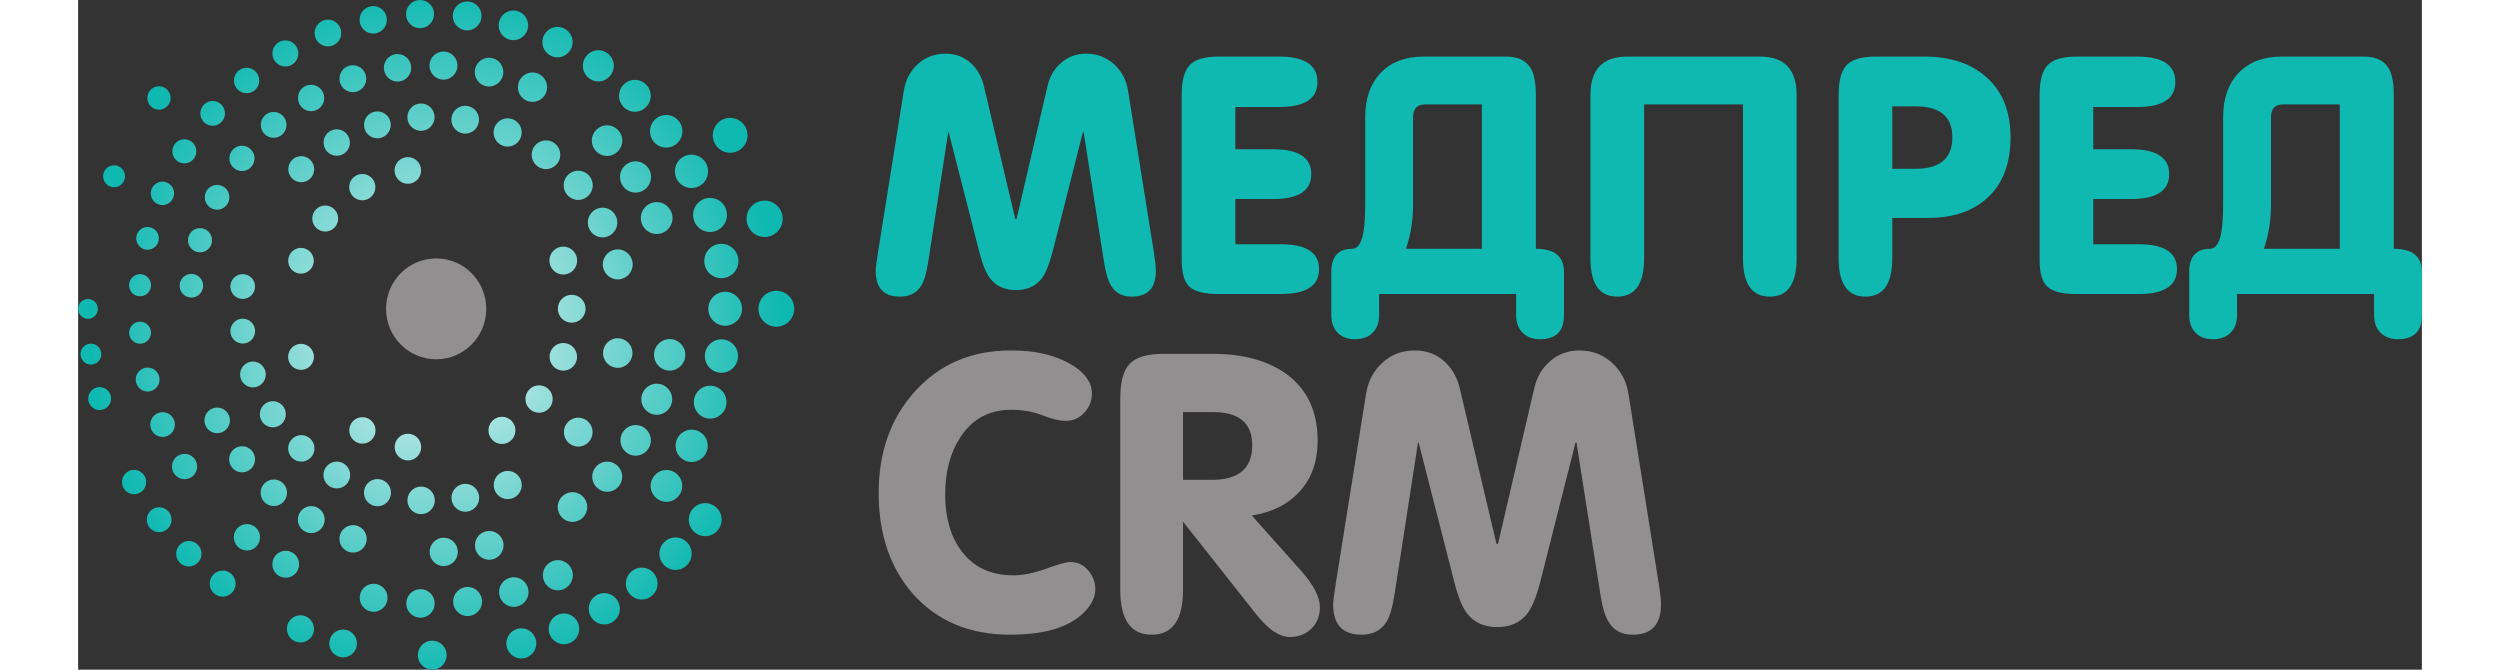 <svg
width="112"
height="30"
viewBox="0 0 112 32"
fill="none"
xmlns="http://www.w3.org/2000/svg"
>
<rect x="0" y="0" width="112" height="32" fill="#333333" stroke="none"/>
<g clip-path="url(#clip0_184_101)">
<path
fill-rule="evenodd"
clip-rule="evenodd"
d="M17.109 12.349C18.432 12.349 19.504 13.428 19.504 14.759C19.504 16.09 18.432 17.169 17.109 17.169C15.787 17.169 14.715 16.09 14.715 14.759C14.715 13.428 15.787 12.349 17.109 12.349Z"
fill="#918F90"
></path>
<path
fill-rule="evenodd"
clip-rule="evenodd"
d="M23.847 12.452C23.847 12.083 23.55 11.785 23.184 11.785C22.817 11.785 22.521 12.083 22.521 12.452C22.521 12.82 22.817 13.119 23.184 13.119C23.55 13.119 23.847 12.82 23.847 12.452ZM16.389 8.145C16.389 7.793 16.105 7.507 15.755 7.507C15.405 7.507 15.122 7.793 15.122 8.145C15.122 8.497 15.405 8.782 15.755 8.782C16.105 8.782 16.389 8.497 16.389 8.145ZM14.206 8.943C14.206 8.595 13.925 8.313 13.58 8.313C13.234 8.313 12.954 8.595 12.954 8.943C12.954 9.291 13.234 9.573 13.58 9.573C13.925 9.573 14.206 9.291 14.206 8.943ZM12.427 10.443C12.427 10.099 12.149 9.82 11.808 9.82C11.466 9.82 11.189 10.099 11.189 10.443C11.189 10.787 11.466 11.065 11.808 11.065C12.149 11.065 12.427 10.787 12.427 10.443ZM11.261 12.461C11.261 12.121 10.987 11.845 10.649 11.845C10.312 11.845 10.038 12.121 10.038 12.461C10.038 12.8 10.312 13.076 10.649 13.076C10.987 13.076 11.261 12.8 11.261 12.461ZM11.269 17.053C11.269 16.71 10.992 16.431 10.652 16.431C10.31 16.431 10.034 16.71 10.034 17.053C10.034 17.396 10.31 17.675 10.652 17.675C10.992 17.675 11.269 17.396 11.269 17.053ZM14.213 20.568C14.213 20.218 13.931 19.935 13.584 19.935C13.237 19.935 12.956 20.218 12.956 20.568C12.956 20.917 13.237 21.2 13.584 21.2C13.931 21.2 14.213 20.917 14.213 20.568ZM16.395 21.365C16.395 21.012 16.111 20.726 15.761 20.726C15.41 20.726 15.126 21.012 15.126 21.365C15.126 21.717 15.41 22.003 15.761 22.003C16.111 22.003 16.395 21.717 16.395 21.365ZM20.899 20.567C20.899 20.208 20.61 19.916 20.253 19.916C19.897 19.916 19.608 20.208 19.608 20.567C19.608 20.926 19.897 21.217 20.253 21.217C20.61 21.217 20.899 20.926 20.899 20.567ZM22.678 19.069C22.678 18.706 22.386 18.413 22.026 18.413C21.666 18.413 21.375 18.706 21.375 19.069C21.375 19.43 21.666 19.724 22.026 19.724C22.386 19.724 22.678 19.43 22.678 19.069ZM23.843 17.051C23.843 16.686 23.549 16.39 23.186 16.39C22.823 16.39 22.528 16.686 22.528 17.051C22.528 17.416 22.823 17.712 23.186 17.712C23.549 17.712 23.843 17.416 23.843 17.051ZM24.249 14.754C24.249 14.386 23.953 14.087 23.586 14.087C23.22 14.087 22.924 14.386 22.924 14.754C22.924 15.123 23.22 15.421 23.586 15.421C23.953 15.421 24.249 15.123 24.249 14.754ZM26.5 12.634C26.5 12.238 26.18 11.917 25.787 11.917C25.393 11.917 25.074 12.238 25.074 12.634C25.074 13.031 25.393 13.352 25.787 13.352C26.18 13.352 26.5 13.031 26.5 12.634ZM25.767 10.634C25.767 10.242 25.452 9.924 25.062 9.924C24.672 9.924 24.357 10.242 24.357 10.634C24.357 11.026 24.672 11.344 25.062 11.344C25.452 11.344 25.767 11.026 25.767 10.634ZM24.591 8.855C24.591 8.469 24.28 8.157 23.897 8.157C23.513 8.157 23.202 8.469 23.202 8.855C23.202 9.241 23.513 9.554 23.897 9.554C24.28 9.554 24.591 9.241 24.591 8.855ZM23.041 7.395C23.041 7.015 22.735 6.707 22.358 6.707C21.98 6.707 21.674 7.015 21.674 7.395C21.674 7.774 21.98 8.082 22.358 8.082C22.735 8.082 23.041 7.774 23.041 7.395ZM21.197 6.329C21.197 5.956 20.896 5.653 20.525 5.653C20.154 5.653 19.853 5.956 19.853 6.329C19.853 6.703 20.154 7.005 20.525 7.005C20.896 7.005 21.197 6.703 21.197 6.329ZM19.158 5.72C19.158 5.352 18.863 5.054 18.498 5.054C18.133 5.054 17.836 5.352 17.836 5.72C17.836 6.087 18.133 6.385 18.498 6.385C18.863 6.385 19.158 6.087 19.158 5.72ZM17.034 5.598C17.034 5.237 16.743 4.944 16.384 4.944C16.025 4.944 15.734 5.237 15.734 5.598C15.734 5.959 16.025 6.252 16.384 6.252C16.743 6.252 17.034 5.959 17.034 5.598ZM14.94 5.966C14.94 5.611 14.653 5.323 14.3 5.323C13.947 5.323 13.661 5.611 13.661 5.966C13.661 6.322 13.947 6.61 14.3 6.61C14.653 6.61 14.94 6.322 14.94 5.966ZM12.988 6.811C12.988 6.462 12.706 6.178 12.358 6.178C12.011 6.178 11.729 6.462 11.729 6.811C11.729 7.161 12.011 7.445 12.358 7.445C12.706 7.445 12.988 7.161 12.988 6.811ZM11.281 8.085C11.281 7.741 11.004 7.462 10.662 7.462C10.32 7.462 10.043 7.741 10.043 8.085C10.043 8.429 10.32 8.708 10.662 8.708C11.004 8.708 11.281 8.429 11.281 8.085ZM8.454 13.692C8.454 13.365 8.191 13.099 7.865 13.099C7.54 13.099 7.276 13.365 7.276 13.692C7.276 14.019 7.54 14.285 7.865 14.285C8.191 14.285 8.454 14.019 8.454 13.692ZM8.457 15.822C8.457 15.494 8.193 15.228 7.866 15.228C7.54 15.228 7.276 15.494 7.276 15.822C7.276 16.151 7.54 16.417 7.866 16.417C8.193 16.417 8.457 16.151 8.457 15.822ZM8.967 17.895C8.967 17.554 8.692 17.277 8.353 17.277C8.014 17.277 7.74 17.554 7.74 17.895C7.74 18.236 8.014 18.512 8.353 18.512C8.692 18.512 8.967 18.236 8.967 17.895ZM9.926 19.796C9.926 19.451 9.648 19.171 9.305 19.171C8.961 19.171 8.683 19.451 8.683 19.796C8.683 20.142 8.961 20.422 9.305 20.422C9.648 20.422 9.926 20.142 9.926 19.796ZM11.295 21.427C11.295 21.077 11.013 20.793 10.666 20.793C10.318 20.793 10.036 21.077 10.036 21.427C10.036 21.776 10.318 22.06 10.666 22.06C11.013 22.06 11.295 21.776 11.295 21.427ZM13 22.699C13 22.344 12.714 22.057 12.362 22.057C12.01 22.057 11.724 22.344 11.724 22.699C11.724 23.053 12.01 23.341 12.362 23.341C12.714 23.341 13 23.053 13 22.699ZM14.951 23.543C14.951 23.184 14.662 22.893 14.305 22.893C13.948 22.893 13.659 23.184 13.659 23.543C13.659 23.902 13.948 24.193 14.305 24.193C14.662 24.193 14.951 23.902 14.951 23.543ZM17.044 23.911C17.044 23.547 16.751 23.252 16.39 23.252C16.029 23.252 15.736 23.547 15.736 23.911C15.736 24.274 16.029 24.569 16.39 24.569C16.751 24.569 17.044 24.274 17.044 23.911ZM19.165 23.788C19.165 23.42 18.868 23.121 18.503 23.121C18.137 23.121 17.84 23.42 17.84 23.788C17.84 24.156 18.137 24.454 18.503 24.454C18.868 24.454 19.165 24.156 19.165 23.788ZM21.2 23.177C21.2 22.805 20.9 22.503 20.53 22.503C20.16 22.503 19.859 22.805 19.859 23.177C19.859 23.55 20.16 23.852 20.53 23.852C20.9 23.852 21.2 23.55 21.2 23.177ZM24.585 20.65C24.585 20.268 24.278 19.959 23.899 19.959C23.52 19.959 23.213 20.268 23.213 20.65C23.213 21.032 23.52 21.341 23.899 21.341C24.278 21.341 24.585 21.032 24.585 20.65ZM26.49 16.87C26.49 16.48 26.175 16.163 25.788 16.163C25.399 16.163 25.084 16.48 25.084 16.87C25.084 17.261 25.399 17.578 25.788 17.578C26.175 17.578 26.49 17.261 26.49 16.87ZM28.404 10.42C28.404 9.999 28.065 9.658 27.647 9.658C27.229 9.658 26.89 9.999 26.89 10.42C26.89 10.84 27.229 11.181 27.647 11.181C28.065 11.181 28.404 10.84 28.404 10.42ZM27.379 8.456C27.379 8.044 27.047 7.71 26.637 7.71C26.227 7.71 25.895 8.044 25.895 8.456C25.895 8.869 26.227 9.203 26.637 9.203C27.047 9.203 27.379 8.869 27.379 8.456ZM26.004 6.72C26.004 6.316 25.678 5.988 25.276 5.988C24.875 5.988 24.549 6.316 24.549 6.72C24.549 7.124 24.875 7.452 25.276 7.452C25.678 7.452 26.004 7.124 26.004 6.72ZM22.411 4.167C22.411 3.779 22.099 3.464 21.713 3.464C21.328 3.464 21.015 3.779 21.015 4.167C21.015 4.555 21.328 4.87 21.713 4.87C22.099 4.87 22.411 4.555 22.411 4.167ZM20.319 3.445C20.319 3.065 20.013 2.758 19.636 2.758C19.258 2.758 18.953 3.065 18.953 3.445C18.953 3.825 19.258 4.133 19.636 4.133C20.013 4.133 20.319 3.825 20.319 3.445ZM18.128 3.134C18.128 2.763 17.828 2.461 17.459 2.461C17.09 2.461 16.79 2.763 16.79 3.134C16.79 3.506 17.09 3.807 17.459 3.807C17.828 3.807 18.128 3.506 18.128 3.134ZM15.918 3.24C15.918 2.876 15.626 2.582 15.264 2.582C14.903 2.582 14.61 2.876 14.61 3.24C14.61 3.604 14.903 3.898 15.264 3.898C15.626 3.898 15.918 3.604 15.918 3.24ZM13.77 3.761C13.77 3.405 13.483 3.116 13.129 3.116C12.775 3.116 12.488 3.405 12.488 3.761C12.488 4.118 12.775 4.406 13.129 4.406C13.483 4.406 13.77 4.118 13.77 3.761ZM11.76 4.682C11.76 4.333 11.479 4.05 11.132 4.05C10.786 4.05 10.505 4.333 10.505 4.682C10.505 5.031 10.786 5.314 11.132 5.314C11.479 5.314 11.76 5.031 11.76 4.682ZM9.959 5.967C9.959 5.626 9.684 5.349 9.344 5.349C9.005 5.349 8.729 5.626 8.729 5.967C8.729 6.309 9.005 6.586 9.344 6.586C9.684 6.586 9.959 6.309 9.959 5.967ZM8.43 7.568C8.43 7.234 8.161 6.963 7.829 6.963C7.497 6.963 7.228 7.234 7.228 7.568C7.228 7.902 7.497 8.173 7.829 8.173C8.161 8.173 8.43 7.902 8.43 7.568ZM7.229 9.428C7.229 9.101 6.965 8.836 6.64 8.836C6.316 8.836 6.052 9.101 6.052 9.428C6.052 9.755 6.316 10.02 6.64 10.02C6.965 10.02 7.229 9.755 7.229 9.428ZM6.399 11.481C6.399 11.161 6.142 10.902 5.824 10.902C5.506 10.902 5.249 11.161 5.249 11.481C5.249 11.8 5.506 12.059 5.824 12.059C6.142 12.059 6.399 11.8 6.399 11.481ZM5.973 13.654C5.973 13.341 5.721 13.088 5.411 13.088C5.101 13.088 4.849 13.341 4.849 13.654C4.849 13.966 5.101 14.219 5.411 14.219C5.721 14.219 5.973 13.966 5.973 13.654ZM7.254 20.089C7.254 19.75 6.981 19.475 6.645 19.475C6.308 19.475 6.035 19.75 6.035 20.089C6.035 20.428 6.308 20.702 6.645 20.702C6.981 20.702 7.254 20.428 7.254 20.089ZM8.455 21.948C8.455 21.603 8.178 21.324 7.835 21.324C7.492 21.324 7.215 21.603 7.215 21.948C7.215 22.293 7.492 22.572 7.835 22.572C8.178 22.572 8.455 22.293 8.455 21.948ZM9.982 23.547C9.982 23.197 9.7 22.912 9.351 22.912C9.003 22.912 8.721 23.197 8.721 23.547C8.721 23.898 9.003 24.182 9.351 24.182C9.7 24.182 9.982 23.898 9.982 23.547ZM11.782 24.831C11.782 24.474 11.495 24.185 11.14 24.185C10.786 24.185 10.499 24.474 10.499 24.831C10.499 25.187 10.786 25.476 11.14 25.476C11.495 25.476 11.782 25.187 11.782 24.831ZM13.791 25.75C13.791 25.388 13.499 25.094 13.139 25.094C12.779 25.094 12.486 25.388 12.486 25.75C12.486 26.113 12.779 26.407 13.139 26.407C13.499 26.407 13.791 26.113 13.791 25.75ZM18.144 26.373C18.144 25.999 17.843 25.696 17.471 25.696C17.099 25.696 16.797 25.999 16.797 26.373C16.797 26.748 17.099 27.051 17.471 27.051C17.843 27.051 18.144 26.748 18.144 26.373ZM20.33 26.061C20.33 25.68 20.023 25.372 19.646 25.372C19.268 25.372 18.962 25.68 18.962 26.061C18.962 26.441 19.268 26.749 19.646 26.749C20.023 26.749 20.33 26.441 20.33 26.061ZM24.329 24.23C24.329 23.837 24.013 23.52 23.623 23.52C23.234 23.52 22.918 23.837 22.918 24.23C22.918 24.622 23.234 24.94 23.623 24.94C24.013 24.94 24.329 24.622 24.329 24.23ZM26 22.78C26 22.382 25.679 22.06 25.284 22.06C24.888 22.06 24.568 22.382 24.568 22.78C24.568 23.178 24.888 23.501 25.284 23.501C25.679 23.501 26 23.178 26 22.78ZM27.369 21.044C27.369 20.639 27.044 20.312 26.643 20.312C26.241 20.312 25.916 20.639 25.916 21.044C25.916 21.447 26.241 21.775 26.643 21.775C27.044 21.775 27.369 21.447 27.369 21.044ZM28.388 19.078C28.388 18.669 28.058 18.336 27.651 18.336C27.244 18.336 26.913 18.669 26.913 19.078C26.913 19.488 27.244 19.821 27.651 19.821C28.058 19.821 28.388 19.488 28.388 19.078ZM29.017 16.956C29.017 16.54 28.682 16.203 28.269 16.203C27.856 16.203 27.521 16.54 27.521 16.956C27.521 17.372 27.856 17.709 28.269 17.709C28.682 17.709 29.017 17.372 29.017 16.956ZM31.555 12.473C31.555 12.019 31.189 11.651 30.738 11.651C30.287 11.651 29.922 12.019 29.922 12.473C29.922 12.927 30.287 13.294 30.738 13.294C31.189 13.294 31.555 12.927 31.555 12.473ZM31.007 10.271C31.007 9.821 30.645 9.457 30.198 9.457C29.75 9.457 29.388 9.821 29.388 10.271C29.388 10.722 29.75 11.086 30.198 11.086C30.645 11.086 31.007 10.722 31.007 10.271ZM30.103 8.188C30.103 7.747 29.749 7.39 29.311 7.39C28.873 7.39 28.519 7.747 28.519 8.188C28.519 8.628 28.873 8.985 29.311 8.985C29.749 8.985 30.103 8.628 30.103 8.188ZM28.877 6.273C28.877 5.843 28.53 5.494 28.103 5.494C27.675 5.494 27.328 5.843 27.328 6.273C27.328 6.704 27.675 7.053 28.103 7.053C28.53 7.053 28.877 6.704 28.877 6.273ZM27.363 4.578C27.363 4.157 27.023 3.816 26.605 3.816C26.187 3.816 25.849 4.157 25.849 4.578C25.849 4.999 26.187 5.34 26.605 5.34C27.023 5.34 27.363 4.999 27.363 4.578ZM25.599 3.146C25.599 2.734 25.268 2.401 24.86 2.401C24.451 2.401 24.12 2.734 24.12 3.146C24.12 3.556 24.451 3.89 24.86 3.89C25.268 3.89 25.599 3.556 25.599 3.146ZM23.63 2.012C23.63 1.611 23.307 1.286 22.908 1.286C22.509 1.286 22.186 1.611 22.186 2.012C22.186 2.413 22.509 2.739 22.908 2.739C23.307 2.739 23.63 2.413 23.63 2.012ZM21.505 1.21C21.505 0.819 21.189 0.501 20.8 0.501C20.411 0.501 20.096 0.819 20.096 1.21C20.096 1.601 20.411 1.919 20.8 1.919C21.189 1.919 21.505 1.601 21.505 1.21ZM19.277 0.761C19.277 0.379 18.97 0.07 18.591 0.07C18.212 0.07 17.904 0.379 17.904 0.761C17.904 1.142 18.212 1.452 18.591 1.452C18.97 1.452 19.277 1.142 19.277 0.761ZM17.008 0.673C17.008 0.301 16.708 3.8147e-06 16.338 3.8147e-06C15.969 3.8147e-06 15.669 0.301 15.669 0.673C15.669 1.045 15.969 1.347 16.338 1.347C16.708 1.347 17.008 1.045 17.008 0.673ZM14.753 0.947C14.753 0.584 14.461 0.291 14.101 0.291C13.741 0.291 13.449 0.584 13.449 0.947C13.449 1.309 13.741 1.603 14.101 1.603C14.461 1.603 14.753 1.309 14.753 0.947ZM12.574 1.579C12.574 1.225 12.289 0.939 11.937 0.939C11.586 0.939 11.301 1.225 11.301 1.579C11.301 1.933 11.586 2.219 11.937 2.219C12.289 2.219 12.574 1.933 12.574 1.579ZM10.524 2.554C10.524 2.209 10.247 1.93 9.904 1.93C9.561 1.93 9.284 2.209 9.284 2.554C9.284 2.899 9.561 3.178 9.904 3.178C10.247 3.178 10.524 2.899 10.524 2.554ZM8.656 3.846C8.656 3.51 8.386 3.237 8.052 3.237C7.718 3.237 7.447 3.51 7.447 3.846C7.447 4.182 7.718 4.454 8.052 4.454C8.386 4.454 8.656 4.182 8.656 3.846ZM7.017 5.418C7.017 5.091 6.754 4.825 6.429 4.825C6.104 4.825 5.84 5.091 5.84 5.418C5.84 5.745 6.104 6.01 6.429 6.01C6.754 6.01 7.017 5.745 7.017 5.418ZM5.649 7.23C5.649 6.912 5.392 6.654 5.076 6.654C4.759 6.654 4.503 6.912 4.503 7.23C4.503 7.549 4.759 7.807 5.076 7.807C5.392 7.807 5.649 7.549 5.649 7.23ZM4.585 9.238C4.585 8.929 4.336 8.678 4.029 8.678C3.721 8.678 3.472 8.929 3.472 9.238C3.472 9.548 3.721 9.799 4.029 9.799C4.336 9.799 4.585 9.548 4.585 9.238ZM3.858 11.39C3.858 11.09 3.616 10.846 3.317 10.846C3.018 10.846 2.776 11.09 2.776 11.39C2.776 11.691 3.018 11.935 3.317 11.935C3.616 11.935 3.858 11.691 3.858 11.39ZM3.485 13.63C3.485 13.338 3.249 13.102 2.959 13.102C2.669 13.102 2.434 13.338 2.434 13.63C2.434 13.922 2.669 14.159 2.959 14.159C3.249 14.159 3.485 13.922 3.485 13.63ZM3.483 15.899C3.483 15.608 3.25 15.373 2.961 15.373C2.672 15.373 2.439 15.608 2.439 15.899C2.439 16.189 2.672 16.425 2.961 16.425C3.25 16.425 3.483 16.189 3.483 15.899ZM3.891 18.137C3.891 17.82 3.636 17.564 3.322 17.564C3.007 17.564 2.752 17.82 2.752 18.137C2.752 18.454 3.007 18.711 3.322 18.711C3.636 18.711 3.891 18.454 3.891 18.137ZM4.624 20.287C4.624 19.96 4.361 19.695 4.036 19.695C3.711 19.695 3.447 19.96 3.447 20.287C3.447 20.615 3.711 20.88 4.036 20.88C4.361 20.88 4.624 20.615 4.624 20.287ZM5.687 22.294C5.687 21.959 5.418 21.689 5.086 21.689C4.754 21.689 4.484 21.959 4.484 22.294C4.484 22.628 4.754 22.899 5.086 22.899C5.418 22.899 5.687 22.628 5.687 22.294ZM8.694 25.675C8.694 25.326 8.413 25.044 8.067 25.044C7.721 25.044 7.44 25.326 7.44 25.675C7.44 26.023 7.721 26.306 8.067 26.306C8.413 26.306 8.694 26.023 8.694 25.675ZM10.561 26.964C10.561 26.608 10.274 26.32 9.921 26.32C9.567 26.32 9.281 26.608 9.281 26.964C9.281 27.319 9.567 27.608 9.921 27.608C10.274 27.608 10.561 27.319 10.561 26.964ZM14.787 28.566C14.787 28.196 14.489 27.896 14.121 27.896C13.754 27.896 13.456 28.196 13.456 28.566C13.456 28.936 13.754 29.236 14.121 29.236C14.489 29.236 14.787 28.936 14.787 28.566ZM17.038 28.836C17.038 28.459 16.735 28.153 16.36 28.153C15.985 28.153 15.681 28.459 15.681 28.836C15.681 29.213 15.985 29.519 16.36 29.519C16.735 29.519 17.038 29.213 17.038 28.836ZM19.303 28.745C19.303 28.361 18.993 28.049 18.611 28.049C18.23 28.049 17.921 28.361 17.921 28.745C17.921 29.129 18.23 29.44 18.611 29.44C18.993 29.44 19.303 29.129 19.303 28.745ZM21.523 28.293C21.523 27.901 21.208 27.584 20.819 27.584C20.431 27.584 20.115 27.901 20.115 28.293C20.115 28.684 20.431 29.001 20.819 29.001C21.208 29.001 21.523 28.684 21.523 28.293ZM23.642 27.488C23.642 27.09 23.321 26.767 22.925 26.767C22.529 26.767 22.209 27.09 22.209 27.488C22.209 27.886 22.529 28.209 22.925 28.209C23.321 28.209 23.642 27.886 23.642 27.488ZM28.869 23.22C28.869 22.8 28.531 22.46 28.114 22.46C27.697 22.46 27.359 22.8 27.359 23.22C27.359 23.639 27.697 23.979 28.114 23.979C28.531 23.979 28.869 23.639 28.869 23.22ZM30.088 21.304C30.088 20.877 29.744 20.531 29.32 20.531C28.896 20.531 28.552 20.877 28.552 21.304C28.552 21.731 28.896 22.077 29.32 22.077C29.744 22.077 30.088 21.731 30.088 21.304ZM30.985 19.218C30.985 18.784 30.635 18.432 30.204 18.432C29.773 18.432 29.423 18.784 29.423 19.218C29.423 19.652 29.773 20.004 30.204 20.004C30.635 20.004 30.985 19.652 30.985 19.218ZM31.535 17.015C31.535 16.574 31.18 16.216 30.742 16.216C30.303 16.216 29.948 16.574 29.948 17.015C29.948 17.456 30.303 17.814 30.742 17.814C31.18 17.814 31.535 17.456 31.535 17.015ZM31.727 14.754C31.727 14.306 31.366 13.943 30.921 13.943C30.475 13.943 30.114 14.306 30.114 14.754C30.114 15.202 30.475 15.566 30.921 15.566C31.366 15.566 31.727 15.202 31.727 14.754ZM33.669 10.455C33.669 9.975 33.282 9.586 32.806 9.586C32.328 9.586 31.942 9.975 31.942 10.455C31.942 10.935 32.328 11.324 32.806 11.324C33.282 11.324 33.669 10.935 33.669 10.455ZM31.988 6.466C31.988 6.005 31.616 5.632 31.159 5.632C30.701 5.632 30.329 6.005 30.329 6.466C30.329 6.927 30.701 7.3 31.159 7.3C31.616 7.3 31.988 6.927 31.988 6.466ZM4.421 4.682C4.421 4.373 4.172 4.122 3.865 4.122C3.558 4.122 3.309 4.373 3.309 4.682C3.309 4.991 3.558 5.241 3.865 5.241C4.172 5.241 4.421 4.991 4.421 4.682ZM2.238 8.423C2.238 8.133 2.005 7.898 1.717 7.898C1.428 7.898 1.195 8.133 1.195 8.423C1.195 8.713 1.428 8.948 1.717 8.948C2.005 8.948 2.238 8.713 2.238 8.423ZM0.941 14.761C0.941 14.5 0.73 14.288 0.471 14.288C0.211 14.288 0 14.5 0 14.761C0 15.023 0.211 15.235 0.471 15.235C0.73 15.235 0.941 15.023 0.941 14.761ZM1.107 16.922C1.107 16.646 0.885 16.422 0.611 16.422C0.336 16.422 0.114 16.646 0.114 16.922C0.114 17.198 0.336 17.422 0.611 17.422C0.885 17.422 1.107 17.198 1.107 16.922ZM1.574 19.046C1.574 18.743 1.33 18.497 1.029 18.497C0.728 18.497 0.483 18.743 0.483 19.046C0.483 19.349 0.728 19.595 1.029 19.595C1.33 19.595 1.574 19.349 1.574 19.046ZM3.252 23.036C3.252 22.715 2.993 22.454 2.674 22.454C2.355 22.454 2.096 22.715 2.096 23.036C2.096 23.357 2.355 23.618 2.674 23.618C2.993 23.618 3.252 23.357 3.252 23.036ZM4.463 24.835C4.463 24.506 4.198 24.24 3.871 24.24C3.545 24.24 3.28 24.506 3.28 24.835C3.28 25.164 3.545 25.431 3.871 25.431C4.198 25.431 4.463 25.164 4.463 24.835ZM5.896 26.462C5.896 26.125 5.625 25.852 5.29 25.852C4.956 25.852 4.685 26.125 4.685 26.462C4.685 26.798 4.956 27.071 5.29 27.071C5.625 27.071 5.896 26.798 5.896 26.462ZM7.526 27.889C7.526 27.545 7.249 27.266 6.907 27.266C6.565 27.266 6.288 27.545 6.288 27.889C6.288 28.233 6.565 28.512 6.907 28.512C7.249 28.512 7.526 28.233 7.526 27.889ZM11.271 30.052C11.271 29.693 10.981 29.401 10.624 29.401C10.267 29.401 9.977 29.693 9.977 30.052C9.977 30.412 10.267 30.703 10.624 30.703C10.981 30.703 11.271 30.412 11.271 30.052ZM13.323 30.748C13.323 30.381 13.027 30.083 12.662 30.083C12.297 30.083 12.001 30.381 12.001 30.748C12.001 31.115 12.297 31.413 12.662 31.413C13.027 31.413 13.323 31.115 13.323 30.748ZM17.61 31.307C17.61 30.925 17.302 30.615 16.922 30.615C16.542 30.615 16.233 30.925 16.233 31.307C16.233 31.69 16.542 32 16.922 32C17.302 32 17.61 31.69 17.61 31.307ZM21.895 30.747C21.895 30.349 21.575 30.026 21.179 30.026C20.784 30.026 20.463 30.349 20.463 30.747C20.463 31.144 20.784 31.467 21.179 31.467C21.575 31.467 21.895 31.144 21.895 30.747ZM23.946 30.051C23.946 29.645 23.619 29.316 23.216 29.316C22.813 29.316 22.486 29.645 22.486 30.051C22.486 30.456 22.813 30.785 23.216 30.785C23.619 30.785 23.946 30.456 23.946 30.051ZM25.887 29.092C25.887 28.678 25.554 28.343 25.144 28.343C24.733 28.343 24.401 28.678 24.401 29.092C24.401 29.505 24.733 29.84 25.144 29.84C25.554 29.84 25.887 29.505 25.887 29.092ZM27.689 27.887C27.689 27.466 27.35 27.125 26.932 27.125C26.514 27.125 26.175 27.466 26.175 27.887C26.175 28.308 26.514 28.649 26.932 28.649C27.35 28.649 27.689 28.308 27.689 27.887ZM29.319 26.459C29.319 26.031 28.974 25.683 28.548 25.683C28.122 25.683 27.777 26.031 27.777 26.459C27.777 26.888 28.122 27.235 28.548 27.235C28.974 27.235 29.319 26.888 29.319 26.459ZM30.752 24.832C30.752 24.396 30.4 24.043 29.967 24.043C29.534 24.043 29.182 24.396 29.182 24.832C29.182 25.268 29.534 25.622 29.967 25.622C30.4 25.622 30.752 25.268 30.752 24.832ZM33.366 15.613C32.894 15.613 32.512 15.229 32.512 14.754C32.512 14.28 32.894 13.895 33.366 13.895C33.837 13.895 34.219 14.28 34.219 14.754C34.219 15.229 33.837 15.613 33.366 15.613Z"
fill="url(#paint0_radial_184_101)"
></path>
<path
fill-rule="evenodd"
clip-rule="evenodd"
d="M44.543 30.33C42.603 30.33 41.056 29.683 39.899 28.387C38.803 27.14 38.255 25.53 38.255 23.556C38.255 21.619 38.821 20.015 39.953 18.744C41.134 17.412 42.676 16.746 44.579 16.746C45.181 16.746 45.705 16.8 46.151 16.909C46.717 17.043 47.211 17.249 47.633 17.527C48.175 17.904 48.446 18.328 48.446 18.801C48.446 19.152 48.325 19.458 48.084 19.719C47.843 19.98 47.548 20.11 47.199 20.11C46.898 20.11 46.524 20.022 46.079 19.846C45.633 19.671 45.139 19.582 44.597 19.582C43.549 19.582 42.742 20.012 42.176 20.871C41.682 21.609 41.435 22.528 41.435 23.629C41.435 24.741 41.694 25.642 42.212 26.332C42.79 27.106 43.615 27.493 44.687 27.493C45.157 27.493 45.681 27.387 46.259 27.175C46.837 26.963 47.223 26.857 47.416 26.857C47.753 26.857 48.036 26.989 48.265 27.255C48.494 27.52 48.608 27.822 48.608 28.159C48.608 28.437 48.512 28.708 48.319 28.973C47.657 29.878 46.398 30.33 44.543 30.33Z"
fill="#918F90"
></path>
<path
fill-rule="evenodd"
clip-rule="evenodd"
d="M52.8 22.929H54.192C55.468 22.929 56.107 22.377 56.107 21.274C56.107 20.219 55.48 19.692 54.228 19.692H52.8V22.929ZM52.8 24.929V28.191C52.8 29.617 52.3 30.33 51.301 30.33C50.301 30.33 49.801 29.616 49.801 28.187V19.034C49.801 18.247 49.951 17.696 50.252 17.382C50.554 17.067 51.096 16.909 51.879 16.909H54.21C55.655 16.909 56.823 17.225 57.715 17.855C58.727 18.582 59.233 19.649 59.233 21.056C59.233 22.038 58.953 22.841 58.393 23.465C57.833 24.09 57.065 24.481 56.089 24.638L58.456 27.293C59.046 27.96 59.341 28.536 59.341 29.021C59.341 29.433 59.206 29.773 58.935 30.039C58.664 30.306 58.323 30.439 57.914 30.439C57.408 30.439 56.872 30.082 56.306 29.366L52.8 24.929Z"
fill="#918F90"
></path>
<path
fill-rule="evenodd"
clip-rule="evenodd"
d="M67.776 25.985L67.852 25.984L69.589 18.529C69.71 18.007 69.966 17.58 70.357 17.246C70.748 16.913 71.208 16.746 71.738 16.746C72.34 16.746 72.858 16.94 73.291 17.328C73.724 17.716 73.989 18.213 74.085 18.819L75.531 27.875C75.603 28.321 75.639 28.657 75.639 28.886C75.639 29.849 75.189 30.33 74.29 30.33C73.762 30.33 73.378 30.126 73.138 29.717C72.97 29.453 72.838 29.014 72.742 28.4L71.602 21.145L71.556 21.147L69.857 27.857C69.677 28.542 69.472 29.035 69.243 29.335C68.906 29.756 68.43 29.966 67.816 29.966C67.201 29.966 66.725 29.756 66.388 29.335C66.159 29.047 65.954 28.554 65.774 27.857L64.057 21.147L64.029 21.148L62.907 28.404C62.811 29.028 62.678 29.472 62.509 29.736C62.255 30.132 61.863 30.33 61.332 30.33C60.426 30.33 59.974 29.849 59.974 28.886C59.974 28.742 60.016 28.405 60.1 27.875L61.546 18.819C61.642 18.213 61.903 17.716 62.33 17.328C62.757 16.94 63.271 16.746 63.872 16.746C64.413 16.746 64.873 16.91 65.252 17.237C65.63 17.565 65.886 17.996 66.018 18.53L67.776 25.985Z"
fill="#918F90"
></path>
<path
fill-rule="evenodd"
clip-rule="evenodd"
d="M44.781 10.46L44.846 10.46L46.331 4.089C46.434 3.643 46.652 3.278 46.987 2.992C47.321 2.707 47.715 2.565 48.167 2.565C48.681 2.565 49.124 2.731 49.494 3.062C49.864 3.394 50.091 3.818 50.173 4.336L51.409 12.076C51.47 12.457 51.501 12.745 51.501 12.94C51.501 13.762 51.117 14.174 50.347 14.174C49.896 14.174 49.568 13.999 49.363 13.65C49.22 13.424 49.107 13.049 49.025 12.525L48.051 6.324L48.011 6.326L46.56 12.06C46.405 12.646 46.23 13.067 46.035 13.323C45.746 13.683 45.34 13.863 44.815 13.863C44.29 13.863 43.883 13.683 43.595 13.323C43.399 13.077 43.224 12.656 43.07 12.06L41.603 6.326L41.579 6.327L40.62 12.528C40.538 13.061 40.424 13.441 40.28 13.666C40.063 14.005 39.728 14.174 39.274 14.174C38.5 14.174 38.113 13.762 38.113 12.94C38.113 12.816 38.149 12.528 38.221 12.076L39.457 4.336C39.539 3.818 39.762 3.394 40.127 3.062C40.492 2.731 40.931 2.565 41.445 2.565C41.907 2.565 42.3 2.705 42.624 2.985C42.947 3.265 43.166 3.633 43.279 4.09L44.781 10.46Z"
fill="#0FB9B1"
></path>
<path
fill-rule="evenodd"
clip-rule="evenodd"
d="M57.4 2.704C58.614 2.704 59.222 3.109 59.222 3.917C59.222 4.715 58.614 5.113 57.4 5.113H55.3V7.133H57.106C58.321 7.133 58.928 7.53 58.928 8.322C58.928 9.115 58.321 9.511 57.106 9.511H55.3V11.672H57.477C58.691 11.672 59.299 12.068 59.299 12.86C59.299 13.653 58.691 14.05 57.477 14.05H54.481C53.833 14.05 53.38 13.938 53.122 13.715C52.865 13.493 52.736 13.06 52.736 12.418V4.523C52.736 3.85 52.865 3.378 53.122 3.109C53.38 2.839 53.843 2.704 54.512 2.704H57.4Z"
fill="#0FB9B1"
></path>
<path
fill-rule="evenodd"
clip-rule="evenodd"
d="M63.453 11.889H67.082V4.989H64.364C63.983 4.989 63.792 5.196 63.792 5.611V9.745C63.792 10.532 63.679 11.247 63.453 11.889ZM68.718 14.05H62.171V15.06C62.171 15.412 62.068 15.691 61.862 15.899C61.656 16.106 61.373 16.21 61.013 16.21C60.663 16.21 60.388 16.106 60.187 15.899C59.986 15.691 59.886 15.412 59.886 15.06V12.993C59.886 12.257 60.22 11.889 60.889 11.889C61.085 11.889 61.237 11.729 61.345 11.408C61.453 11.086 61.507 10.532 61.507 9.745V5.58C61.507 4.699 61.754 4 62.248 3.482C62.742 2.964 63.427 2.704 64.302 2.704H68.24C68.785 2.704 69.171 2.881 69.398 3.233C69.573 3.513 69.66 3.948 69.66 4.538V11.889C70.556 11.889 71.004 12.257 71.004 12.993V15.06C71.004 15.826 70.623 16.21 69.861 16.21C69.511 16.21 69.233 16.106 69.027 15.899C68.821 15.691 68.718 15.412 68.718 15.06V14.05Z"
fill="#0FB9B1"
></path>
<path
fill-rule="evenodd"
clip-rule="evenodd"
d="M74.833 4.989V12.343C74.833 13.564 74.405 14.174 73.551 14.174C72.697 14.174 72.269 13.563 72.269 12.342V4.536C72.269 3.315 72.856 2.704 74.03 2.704H80.361C81.534 2.704 82.121 3.315 82.121 4.536V12.342C82.121 13.563 81.694 14.174 80.84 14.174C79.985 14.174 79.558 13.564 79.558 12.343V4.989H74.833Z"
fill="#0FB9B1"
></path>
<path
fill-rule="evenodd"
clip-rule="evenodd"
d="M86.692 8.066H87.804C88.977 8.066 89.564 7.564 89.564 6.559C89.564 5.574 88.977 5.082 87.804 5.082H86.692V8.066ZM85.41 14.174C84.556 14.174 84.129 13.563 84.129 12.342V4.52C84.129 3.848 84.257 3.377 84.515 3.108C84.772 2.839 85.235 2.704 85.904 2.704H88.221C89.466 2.704 90.455 3.031 91.186 3.684C91.958 4.367 92.344 5.326 92.344 6.559C92.344 7.781 91.994 8.729 91.294 9.403C90.593 10.076 89.636 10.413 88.422 10.413H86.692V12.347C86.692 13.565 86.265 14.174 85.41 14.174Z"
fill="#0FB9B1"
></path>
<path
fill-rule="evenodd"
clip-rule="evenodd"
d="M98.397 2.704C99.611 2.704 100.219 3.109 100.219 3.917C100.219 4.715 99.611 5.113 98.397 5.113H96.297V7.133H98.103C99.318 7.133 99.925 7.53 99.925 8.322C99.925 9.115 99.318 9.511 98.103 9.511H96.297V11.672H98.474C99.689 11.672 100.296 12.068 100.296 12.86C100.296 13.653 99.689 14.05 98.474 14.05H95.478C94.83 14.05 94.377 13.938 94.119 13.715C93.862 13.493 93.733 13.06 93.733 12.418V4.523C93.733 3.85 93.862 3.378 94.119 3.109C94.377 2.839 94.84 2.704 95.509 2.704H98.397Z"
fill="#0FB9B1"
></path>
<path
fill-rule="evenodd"
clip-rule="evenodd"
d="M104.45 11.889H108.078V4.989H105.361C104.98 4.989 104.79 5.196 104.79 5.611V9.745C104.79 10.532 104.676 11.247 104.45 11.889ZM109.715 14.05H103.168V15.06C103.168 15.412 103.065 15.691 102.859 15.899C102.653 16.106 102.37 16.21 102.01 16.21C101.66 16.21 101.385 16.106 101.184 15.899C100.983 15.691 100.883 15.412 100.883 15.06V12.993C100.883 12.257 101.217 11.889 101.886 11.889C102.082 11.889 102.234 11.729 102.342 11.408C102.45 11.086 102.504 10.532 102.504 9.745V5.58C102.504 4.699 102.751 4 103.245 3.482C103.739 2.964 104.424 2.704 105.299 2.704H109.237C109.782 2.704 110.168 2.881 110.395 3.233C110.57 3.513 110.657 3.948 110.657 4.538V11.889C111.553 11.889 112.001 12.257 112.001 12.993V15.06C112.001 15.826 111.62 16.21 110.858 16.21C110.508 16.21 110.23 16.106 110.024 15.899C109.818 15.691 109.715 15.412 109.715 15.06V14.05Z"
fill="#0FB9B1"
></path>
</g>
<defs>
<radialGradient
id="paint0_radial_184_101"
cx="0"
cy="0"
r="1"
gradientUnits="userSpaceOnUse"
gradientTransform="translate(17.11 16) scale(16.515 16.621)"
>
<stop stop-color="#E3F3F3"></stop>
<stop offset="1" stop-color="#0FB9B1"></stop>
</radialGradient>
<clipPath id="clip0_184_101">
<rect width="112" height="32" fill="white"></rect>
</clipPath>
</defs>
</svg>
